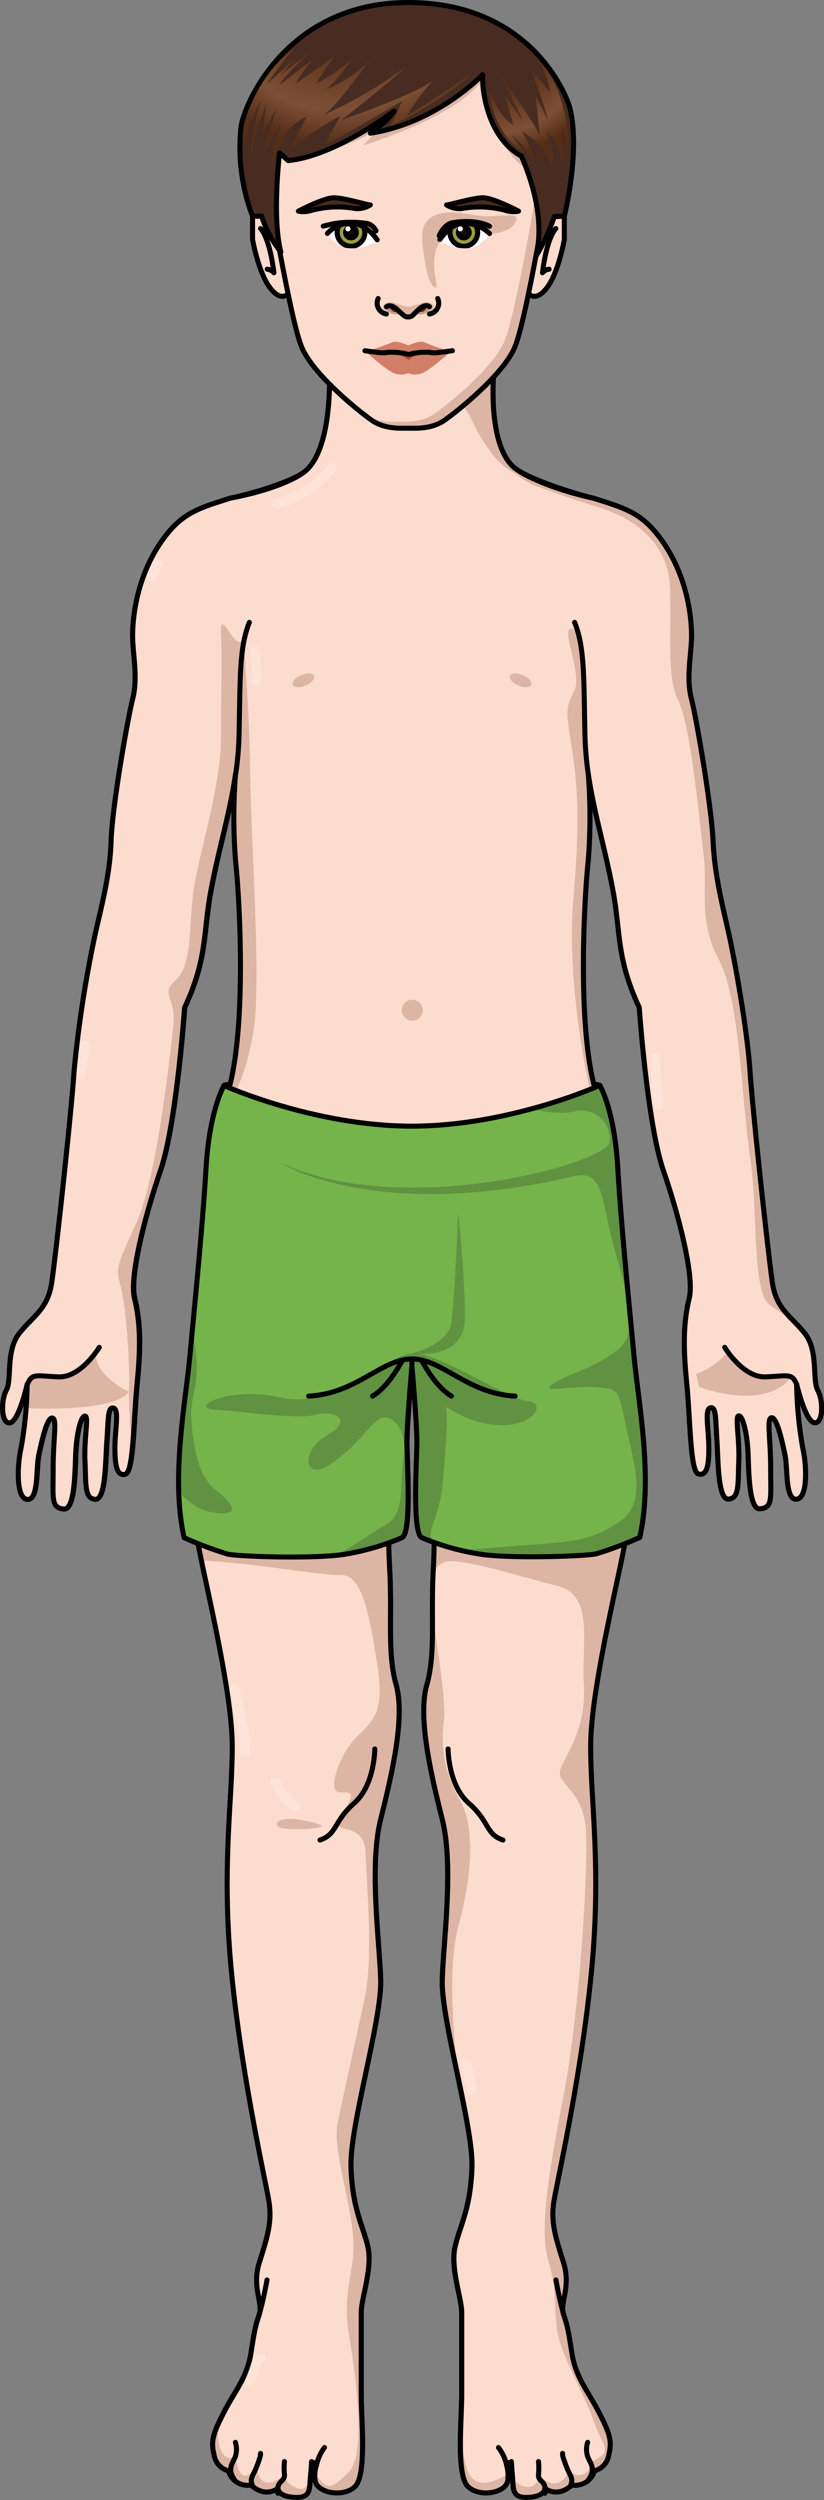 <svg id="Camada_1" data-name="Camada 1" xmlns="http://www.w3.org/2000/svg" xmlns:xlink="http://www.w3.org/1999/xlink" width="164.05" height="497.26" viewBox="0 0 164.05 497.26"><rect x="0" y="0" width="164.05" height="497.26" fill="#808080" stroke="none"/><defs><clipPath id="clip-path"><path d="M65.17,46.48A6.45,6.45,0,0,1,70,44.34c2.86.14,5.29,3.1,5.22,3.73s-.65.13-1.43.49a8.71,8.71,0,0,1-5.15.71A6.23,6.23,0,0,1,65.17,46.48Z" fill="none"/></clipPath><radialGradient id="radial-gradient" cx="69.88" cy="46.24" r="2.76" gradientUnits="userSpaceOnUse"><stop offset="0.36" stop-color="#a4a646"/><stop offset="0.58" stop-color="#a2a445"/><stop offset="0.7" stop-color="#9a9e42"/><stop offset="0.79" stop-color="#8c943c"/><stop offset="0.87" stop-color="#798535"/><stop offset="0.95" stop-color="#60732b"/><stop offset="1" stop-color="#486121"/></radialGradient><clipPath id="clip-path-2"><path d="M97.46,46.48a6.45,6.45,0,0,0-4.8-2.14c-2.86.14-5.29,3.1-5.22,3.73s.65.13,1.43.49a8.71,8.71,0,0,0,5.15.71A6.23,6.23,0,0,0,97.46,46.48Z" fill="none"/></clipPath><radialGradient id="radial-gradient-2" cx="92.34" cy="46.24" r="2.76" xlink:href="#radial-gradient"/><radialGradient id="radial-gradient-3" cx="67.86" cy="-5.26" r="34.05" gradientUnits="userSpaceOnUse"><stop offset="0.4" stop-color="#7d3500"/><stop offset="0.8" stop-color="#f8a367"/><stop offset="1" stop-color="#793200"/></radialGradient><radialGradient id="radial-gradient-4" cx="99.04" cy="9.74" r="20.83" xlink:href="#radial-gradient-3"/></defs><title>caucasian_white_boy_anatomic_front</title><path d="M1.27,276.52c1.15-2.1-.17-7.85,2.58-11.31s5.65-4.77,6.45-10.08S14.21,221.3,14.76,213a234.79,234.79,0,0,1,4.14-26.92c1.15-5.31,3-11.77,3.22-18.77s3.33-24.46,4.31-28.34.18-7.84,0-11.53.54-13.35,6.8-21.19c3.49-4.35,6.62-5.25,12.63-7.16,5.49-1.16,12.63-3.54,14.8-5.28,6.29-5,5-23.65,4.5-24.35H98.92c-.46.7-2.71,18.61,3.59,23.66,2.17,1.74,9.4,4.41,15.71,6,6,1.91,9.14,2.81,12.62,7.16,6.27,7.84,7,17.5,6.81,21.19s-1,7.65,0,11.53,4,21.35,4.31,28.34,2.06,13.46,3.22,18.77,3.57,18.63,4.13,26.92,3.67,36.8,4.46,42.12,3.71,6.62,6.46,10.08,1.42,9.21,2.57,11.31,1.1,6.73-.69,6.44-3.51-7.7-3.51-7.7a78.83,78.83,0,0,0,1.2,12.66c.86,3.77,1,10.18-1.26,10.26s-1.67-6.11-2.25-8.82-1.59-7.42-2.66-7.38-.2,4-.2,10.11.42,7.7-2.07,8-2.24-8.94-2.49-12.14-1-6.38-1.79-6.35.18,4.51,0,9,.16,7.36-2,7.56-2.07-7.4-2.35-11.79-.14-6.65-1.32-6.36-.31,4.29-.29,7.85-.37,5.72-2.05,5.31-1.6-10.63-2.38-18.44-.48-12.34.54-16.54-1.92-16-5.14-25.34-4.82-32.48-4.82-32.48c-4.53-9.69-3.7-14.83-5.16-22.85-1.56-8.58-3.87-15.84-5-23.7a110.69,110.69,0,0,1,0,17.34c-.81,7.55-2.13,31.61,1.11,44.48l1.17.18s2.92,4.79,3.6,16.47,2.41,28.68,3.27,37.78,3.78,23.87,1.1,35.72c0,0-1.31.57-3,1.24-1.35,7.44-6.79,29.29-6.79,40.26,0,11.44,2.19,24.3.13,45.12s-6.81,41.39-7.46,45.51.39,7.19,1.93,12.08-.77,8,0,10.28.9,2.83,1.67,7.72,3.09,7.32,5.4,11.82,2.57,5.79,1.93,8.49a3.85,3.85,0,0,1-2.83,3.08,4,4,0,0,1-4.5,2.83c-3,2.7-5.4.64-5.4.64s.26,1.54-3.08,1.8-3.13-1.41-3.3-3.47-.34-3.43-1-3.43.34,1.2,0,3.6-5.48,3.43-7.88,1.2-1.27-13.2-1.27-18.51V460c0-2.91-2.33-8.91-1.3-13.2s3.08-7.54,3.34-15.76-6.17-29.31-5.91-37.28,2.31-22.63,0-31.88S83.17,341.58,85,335.15s.77-13.37,1.29-22.88c.1-1.85.16-3.68.19-5.45-1-.35-1.79-.68-2.44-1-2-.86-1-15.45-1-19.06,0-3.35-.84-13.59-1-15-.12,1.41-1,11.65-1,15,0,3.61,1,18.2-1,19.06-.69.3-1.57.65-2.64,1,0,1.74.09,3.55.19,5.37.51,9.51-.52,16.46,1.28,22.88s-.77,17.48-3.08,26.74-.26,23.91,0,31.88-6.17,29.05-5.91,37.28,2.31,11.48,3.34,15.76-1.3,10.29-1.3,13.2v16.11c0,5.31,1.13,16.28-1.27,18.51s-7.54,1.2-7.89-1.2.69-3.6,0-3.6-.85,1.37-1,3.43,0,3.73-3.3,3.47-3.09-1.8-3.09-1.8-2.44,2.06-5.4-.64a4,4,0,0,1-4.5-2.83,3.85,3.85,0,0,1-2.82-3.08c-.65-2.7-.39-4,1.92-8.49s4.63-6.94,5.4-11.82.9-5.4,1.67-7.72-1.54-5.4,0-10.28,2.57-8,1.93-12.08-5.4-24.68-7.45-45.51.13-33.68.13-45.12c0-11-5.49-33-6.81-40.35-1.54-.63-2.72-1.15-2.72-1.15-2.68-11.85.24-26.62,1.1-35.72s2.57-26.1,3.26-37.78,3.61-16.47,3.61-16.47l1.17-.18c3.23-12.87,1.92-36.93,1.1-44.48a110.69,110.69,0,0,1,0-17.34c-1.12,7.86-3.43,15.12-5,23.7-1.46,8-.63,13.16-5.16,22.85,0,0-1.61,23.1-4.83,32.48s-6.16,21.15-5.14,25.34,1.33,8.73.55,16.54-.71,18-2.38,18.44-2.07-1.75-2.06-5.31.89-7.57-.28-7.85-1,2-1.32,6.36-.23,12-2.36,11.79-1.78-3-2-7.56.82-9,0-9-1.54,3.15-1.79,6.35,0,12.47-2.49,12.14-2.06-2-2.06-8,.86-10.07-.2-10.11-2.09,4.67-2.67,7.38,0,8.91-2.24,8.82-2.12-6.49-1.27-10.26a77.76,77.76,0,0,0,1.21-12.66S3.76,282.67,2,283,.12,278.61,1.27,276.52Z" fill="none" stroke="#000" stroke-linecap="round" stroke-linejoin="round"/><path d="M86.26,293.5s.51,9.26,0,18.77.51,16.46-1.29,22.88.77,17.48,3.09,26.74.25,23.91,0,31.88,6.17,29.05,5.91,37.28-2.32,11.48-3.34,15.76,1.3,10.29,1.3,13.2v16.11c0,5.31-1.13,16.28,1.27,18.51s7.54,1.2,7.88-1.2-.68-3.6,0-3.6.86,1.37,1,3.43,0,3.73,3.3,3.47,3.08-1.8,3.08-1.8,2.45,2.06,5.4-.64a4,4,0,0,0,4.5-2.83,3.85,3.85,0,0,0,2.83-3.08c.64-2.7.39-4-1.93-8.49s-4.63-6.94-5.4-11.82-.9-5.4-1.67-7.72,1.54-5.4,0-10.28-2.57-8-1.93-12.08,5.4-24.68,7.46-45.51-.13-33.68-.13-45.12,5.91-34.7,6.94-41.13a59.28,59.28,0,0,0,.39-13.11Z" fill="#fcdcce"/><path d="M77.58,293.5s-.52,9.26,0,18.77-.52,16.46,1.28,22.88-.77,17.48-3.08,26.74-.26,23.91,0,31.88-6.17,29.05-5.91,37.28,2.31,11.48,3.34,15.76-1.3,10.29-1.3,13.2v16.11c0,5.31,1.13,16.28-1.27,18.51s-7.54,1.2-7.89-1.2.69-3.6,0-3.6-.85,1.37-1,3.43,0,3.73-3.3,3.47-3.09-1.8-3.09-1.8-2.44,2.06-5.4-.64a4,4,0,0,1-4.5-2.83,3.85,3.85,0,0,1-2.82-3.08c-.65-2.7-.39-4,1.92-8.49s4.63-6.94,5.4-11.82.9-5.4,1.67-7.72-1.54-5.4,0-10.28,2.57-8,1.93-12.08-5.4-24.68-7.45-45.51.13-33.68.13-45.12-5.92-34.7-6.95-41.13a58.93,58.93,0,0,1-.38-13.11Z" fill="#fcdcce"/><path d="M101.14,492a6.77,6.77,0,0,1-.06,1.39c-.34,2.4-5.48,3.43-7.88,1.2-1.36-1.26-1.59-5.3-1.53-9.55A37.89,37.89,0,0,0,93,491.19C94.65,496.16,100,492.82,101.14,492Z" fill="#601b00" opacity="0.2"/><path d="M118.39,491.46a4,4,0,0,1-4.5,2.83c-3,2.7-5.4.64-5.4.64s.26,1.54-3.08,1.8-3.13-1.41-3.3-3.47c0-.08,0-.15,0-.23a4.14,4.14,0,0,0,2.75,1.64c2.32.23,2.37-2.47,2.37-2.47,4,4.27,6-.55,6-.55,3.94,2.33,4.64-2.09,4.64-2.09,4.41-1.85,2.09-3,.46-7.66s-5.1-10.91-6.73-15.55-.46-10.45-2.32-16.26-.47-15.79,2.78-32.5,4.88-42.95,4.65-52.47-6.27-10-5.11-13.24,5.11-7.89,4.64-16.71,2.09-17.88-5.34-19.74-17.41-5.11-21.59-4.88a3.66,3.66,0,0,0-3,2.29l0-.57c.37-6.93.2-13.71.08-16.88,7.84.34,26.84,1.16,38.8,1.55a54.74,54.74,0,0,1-.58,9.29c-1,6.43-6.94,29.69-6.94,41.13s2.19,24.3.13,45.12-6.81,41.39-7.46,45.51.39,7.19,1.93,12.08-.77,8,0,10.28.9,2.83,1.67,7.72,3.09,7.32,5.4,11.82,2.57,5.79,1.93,8.49A3.85,3.85,0,0,1,118.39,491.46Z" fill="#601b00" opacity="0.2"/><path d="M85,335.15c1.18-4.2,1.15-8.62,1.13-13.84,1.22,8.09,2.69,17.57,2.25,21.05a24.16,24.16,0,0,0,3.25,15.79c3,5.34,2.32,14.86-.23,24.38-2.19,8.16-1.31,18.71-.43,29.46-1.52-7.19-3-14.3-2.88-18.22.25-8,2.31-22.63,0-31.88S83.17,341.58,85,335.15Z" fill="#601b00" opacity="0.2"/><path d="M46.86,488.62c1,7.19,4.24,2,4.24,2,.82,6.17,5.53,1.57,5.53,1.57s-.32,1.54,2.47,2.7c1.45.61,2.08-.54,2.61-1.46-.15,2,0,3.54-3.28,3.29s-3.09-1.8-3.09-1.8-2.44,2.06-5.4-.64a4,4,0,0,1-4.5-2.83,3.85,3.85,0,0,1-2.82-3.08,7.71,7.71,0,0,1,.67-5.89c0,.11,0,.22,0,.34C43.31,490.73,46.86,488.62,46.86,488.62Z" fill="#601b00" opacity="0.2"/><path d="M75.78,393.77c.26,8-6.17,29.05-5.91,37.28s2.31,11.48,3.34,15.76-1.3,10.29-1.3,13.2v16.11c0,5.31,1.13,16.28-1.27,18.51s-7.54,1.2-7.89-1.2a6.72,6.72,0,0,1-.06-1c.22,0,.49.17.82.59,1.86,2.32,2.79,1.85,6-1.4s1.62-17.18,0-26.93,1.62-13,.69-20.89-3.94-16.72-3-21.37,3.49-16.25,5.34-24.61.47-22.29.24-29.25-7.67-3-4.88-7.43,2.55-4.64-.23-4.64,0-7.9,3.48-11.15,5.34-5.34,4-13.93-2.79-18.11-7-18.11S54.92,311.71,47.49,311c-3.71-.35-5.92-.58-7.4-.55-.36-1.76-.65-3.22-.82-4.24a58.93,58.93,0,0,1-.38-13.11l38.69.38s-.52,9.26,0,18.77-.52,16.46,1.28,22.88-.77,17.48-3.08,26.74S75.52,385.8,75.78,393.77Z" fill="#601b00" opacity="0.2"/><path d="M63.28,362.8c3.39,1-6.27,1.39-7.67.69S55.61,360.47,63.28,362.8Z" fill="#601b00" opacity="0.2"/><path d="M86.26,293.5s.51,9.26,0,18.77.51,16.46-1.29,22.88.77,17.48,3.09,26.74.25,23.91,0,31.88,6.17,29.05,5.91,37.28-2.32,11.48-3.34,15.76,1.3,10.29,1.3,13.2v16.11c0,5.31-1.13,16.28,1.27,18.51s7.54,1.2,7.88-1.2-.68-3.6,0-3.6.86,1.37,1,3.43,0,3.73,3.3,3.47,3.08-1.8,3.08-1.8,2.45,2.06,5.4-.64a4,4,0,0,0,4.5-2.83,3.85,3.85,0,0,0,2.83-3.08c.64-2.7.39-4-1.93-8.49s-4.63-6.94-5.4-11.82-.9-5.4-1.67-7.72,1.54-5.4,0-10.28-2.57-8-1.93-12.08,5.4-24.68,7.46-45.51-.13-33.68-.13-45.12,5.91-34.7,6.94-41.13a59.28,59.28,0,0,0,.39-13.11Z" fill="none" stroke="#000" stroke-linecap="round" stroke-linejoin="round"/><path d="M1.27,276.52c1.15-2.1-.17-7.85,2.58-11.31s5.65-4.77,6.45-10.08S14.21,221.3,14.76,213a234.79,234.79,0,0,1,4.14-26.92c1.15-5.31,3-11.77,3.22-18.77s3.33-24.46,4.31-28.34.18-7.84,0-11.53.54-13.35,6.8-21.19c3.49-4.35,6.62-5.25,12.63-7.16,6-1.2,12.63-3.54,14.8-5.28,6.29-5,5-23.65,4.5-24.35H98.92c-.46.7-2.71,18.61,3.59,23.66,2.17,1.74,8.93,4.57,15.71,6,6,1.91,9.14,2.81,12.62,7.16,6.27,7.84,7,17.5,6.81,21.19s-1,7.65,0,11.53,4,21.35,4.31,28.34,2.06,13.46,3.22,18.77,3.57,18.63,4.13,26.92,3.67,36.8,4.46,42.12,3.71,6.62,6.46,10.08,1.42,9.21,2.57,11.31,1.1,6.73-.69,6.44-3.51-7.7-3.51-7.7a78.83,78.83,0,0,0,1.2,12.66c.86,3.77,1,10.18-1.26,10.26s-1.67-6.11-2.25-8.82-1.59-7.42-2.66-7.38-.2,4-.2,10.11.42,7.7-2.07,8-2.24-8.94-2.49-12.14-1-6.38-1.79-6.35.18,4.51,0,9,.16,7.36-2,7.56-2.07-7.4-2.35-11.79-.14-6.65-1.32-6.36-.31,4.29-.29,7.85-.37,5.72-2.05,5.31-1.6-10.63-2.38-18.44-.48-12.34.54-16.54-1.92-16-5.14-25.34-4.82-32.48-4.82-32.48c-4.53-9.69-3.7-14.83-5.16-22.85-1.56-8.58-3.87-15.84-5-23.7a110.69,110.69,0,0,1,0,17.34c-.81,7.55-2.13,31.61,1.11,44.48l1.17.18s2.92,4.79,3.6,16.47,2.41,28.68,3.27,37.78,3.78,23.87,1.1,35.72a73.86,73.86,0,0,1-8.66,3.26c-2.4.52-17.86,1-23.52,0A49.77,49.77,0,0,1,84,305.86c-2-.86-1-15.45-1-19.06,0-3.35-.84-13.59-1-15-.12,1.41-1,11.65-1,15,0,3.61,1,18.2-1,19.06a49.46,49.46,0,0,1-11.16,3.26c-5.67,1-21.12.52-23.53,0a74.24,74.24,0,0,1-8.65-3.26c-2.68-11.85.24-26.62,1.1-35.72s2.57-26.1,3.26-37.78,3.61-16.47,3.61-16.47l1.17-.18c3.23-12.87,1.92-36.93,1.1-44.48a110.69,110.69,0,0,1,0-17.34c-1.12,7.86-3.43,15.12-5,23.7-1.46,8-.63,13.16-5.16,22.85,0,0-1.61,23.1-4.83,32.48s-6.16,21.15-5.14,25.34,1.33,8.73.55,16.54-.71,18-2.38,18.44-2.07-1.75-2.06-5.31.89-7.57-.28-7.85-1,2-1.32,6.36-.23,12-2.36,11.79-1.78-3-2-7.56.82-9,0-9-1.54,3.15-1.79,6.35,0,12.47-2.49,12.14-2.06-2-2.06-8,.86-10.07-.2-10.11-2.09,4.67-2.67,7.38,0,8.91-2.24,8.82-2.12-6.49-1.27-10.26a77.76,77.76,0,0,0,1.21-12.66S3.76,282.67,2,283,.12,278.61,1.27,276.52Z" fill="#fcdcce"/><path d="M77.58,293.5s-.52,9.26,0,18.77-.52,16.46,1.28,22.88-.77,17.48-3.08,26.74-.26,23.91,0,31.88-6.17,29.05-5.91,37.28,2.31,11.48,3.34,15.76-1.3,10.29-1.3,13.2v16.11c0,5.31,1.13,16.28-1.27,18.51s-7.54,1.2-7.89-1.2.69-3.6,0-3.6-.85,1.37-1,3.43,0,3.73-3.3,3.47-3.09-1.8-3.09-1.8-2.44,2.06-5.4-.64a4,4,0,0,1-4.5-2.83,3.85,3.85,0,0,1-2.82-3.08c-.65-2.7-.39-4,1.92-8.49s4.63-6.94,5.4-11.82.9-5.4,1.67-7.72-1.54-5.4,0-10.28,2.57-8,1.93-12.08-5.4-24.68-7.45-45.51.13-33.68.13-45.12-5.92-34.7-6.95-41.13a58.93,58.93,0,0,1-.38-13.11Z" fill="none" stroke="#000" stroke-linecap="round" stroke-linejoin="round"/><path d="M114.36,137.35c1.62-3.48-3-12.77-.47-12.31s2.09,15.56,2.79,23.22c.17,1.86.58,5.35,1.09,9.48-.25-1.28-.47-2.55-.66-3.85a110.69,110.69,0,0,1,0,17.34c-.81,7.55-2.13,31.61,1.11,44.48l1.17.18a24.36,24.36,0,0,1,2.22,6.39c-.71,2.88-1.65,4-2.84-.18-3-10.68-5.81-29.72-4.65-43s1.16-21.13-.23-29.95S112.73,140.83,114.36,137.35Z" fill="#601b00" opacity="0.2"/><path d="M19.16,269s-2.55,5.1-11.84,5.1c0,0-2.09-.69-1.86,6,0,0,17.19.93,20.2-3.25C25.66,276.89,18.47,273.41,19.16,269Z" fill="#601b00" opacity="0.2"/><path d="M27.06,243.46c4.18-9.06,6.73-33.21,7.43-39.24S31.7,198,35,194.93s2.55-10.22,3.48-17.41S44,156.62,44,146.64s.23-15.56,0-20.9,3.25,5.11,4.41.93c0,0,1.16,12.31,1.39,26.7s1.63,33,1.16,46.2a48,48,0,0,1-6.5,22.52s-.52-1.6-1-3.33a16.2,16.2,0,0,1,1.23-2.87l1.17-.18c3.23-12.87,1.92-36.93,1.1-44.48a110.69,110.69,0,0,1,0-17.34c-1.12,7.86-3.43,15.12-5,23.7-1.46,8-.63,13.16-5.16,22.85,0,0-1.61,23.1-4.83,32.48s-6.16,21.15-5.14,25.34,1.33,8.73.55,16.54c-.45,4.46-.61,9.7-1,13.46a99.61,99.61,0,0,1-.71-11.37c.24-7-.69-17.18-1.62-20.9S22.88,252.51,27.06,243.46Z" fill="#601b00" opacity="0.2"/><path d="M58.29,136.2c.24.58,1.38.66,2.54.18s1.92-1.34,1.69-1.92-1.38-.65-2.55-.17S58.05,135.62,58.29,136.2Z" fill="#601b00" opacity="0.2"/><path d="M105.76,136.2c-.24.58-1.38.66-2.54.18s-1.93-1.34-1.69-1.92,1.38-.65,2.54-.17S106,135.62,105.76,136.2Z" fill="#601b00" opacity="0.2"/><path d="M80,200.94A2.09,2.09,0,1,0,82,198.85,2.1,2.1,0,0,0,80,200.94Z" fill="#601b00" opacity="0.2"/><path d="M70.64,69.47H65.13c.14,0,.21,1,.23,1.12a1.87,1.87,0,0,0,.73,1.23,5.11,5.11,0,0,0,1.88.72c.69.2,1.36.51,2,.72,1.69.52,3.43.79,5.15,1.19,1.31.31,2.6.66,3.93.85,3,.43,5.63,1.67,8.43,2.74a13.29,13.29,0,0,1,4.07,2.12c1.52,1.3,2.23,3.17,3.13,4.9a22,22,0,0,0,1.73,3c.69.95,1.37,1.94,2.09,2.9a15.53,15.53,0,0,0,4.21,3.33,16.63,16.63,0,0,0,4.13,2.45c4,1.39,8,2.86,12.11,4.08,5.25,1.58,14.19,5.83,14.45,16.35s-.65,17.6,1.71,22.33,4.2,24.18,5,30.75-1.18,12.74,3,20.63,4.47,27.33,6.18,39,.39,26.67,3.81,29.56a30.68,30.68,0,0,0,4.25,2.73c-.21-.22-.42-.44-.63-.68s-.4-.45-.59-.69l0,0a13,13,0,0,1-.94-1.35,1.74,1.74,0,0,1-.11-.18,8.8,8.8,0,0,1-.42-.81s0,0,0-.06a10.19,10.19,0,0,1-.63-1.82c0-.1,0-.2-.08-.3-.08-.36-.15-.73-.22-1.12-.79-5.32-3.9-33.83-4.46-42.12s-3-21.62-4.13-26.92-3-11.77-3.22-18.77-3.33-24.46-4.31-28.34-.19-7.84,0-11.53-.54-13.35-6.81-21.19c-3.48-4.35-6.61-5.25-12.62-7.16-.46-.09-.91-.19-1.36-.3l-.46-.11-.9-.22-.51-.14-.83-.23-.52-.15-.81-.24-.49-.16-.82-.27-.44-.14-.86-.31-.35-.12-1-.38-.15-.06-1.16-.47a23.55,23.55,0,0,1-5-2.67c-6.3-5-4.05-23-3.59-23.66H94.5a31.25,31.25,0,0,1-4,0H71.1C70.93,69.47,70.78,69.48,70.64,69.47Z" fill="#601b00" opacity="0.2"/><path d="M157.5,273.9s-3.95,6.83-18.27,2l-.65-2.63a13.33,13.33,0,0,0,6.3-4.47s2.89,4.47,6.57,5.13A15,15,0,0,0,157.5,273.9Z" fill="#601b00" opacity="0.2"/><path d="M55.07,101.09a1,1,0,0,0,.43,0c7.85-2.09,11.22-7.32,11.36-7.54a1,1,0,0,0-1.69-1.07h0A18.09,18.09,0,0,1,55,99.14a1,1,0,0,0,.08,2Z" fill="#fff" opacity="0.2"/><path d="M51.07,136.2a1,1,0,0,0,1-1c0-2.54-.25-5.53-.26-5.65a1,1,0,0,0-1.08-.92,1,1,0,0,0-.91,1.08s.25,3,.25,5.49A1,1,0,0,0,51.07,136.2Z" fill="#fff" opacity="0.2"/><path d="M30.29,115.68a1,1,0,0,0,.93-.63l1-2.54a1,1,0,1,0-1.85-.74l-1,2.54a1,1,0,0,0,.56,1.3A1.21,1.21,0,0,0,30.29,115.68Z" fill="#fff" opacity="0.2"/><path d="M16.1,214.76a1,1,0,0,0,1-1c0-.47.44-3.6.75-5.68a1,1,0,0,0-2-.29c-.13.86-.77,5.18-.77,6A1,1,0,0,0,16.1,214.76Z" fill="#fff" opacity="0.2"/><path d="M131.15,220.85h.08a1,1,0,0,0,.92-1.08l-.76-9.37a1,1,0,0,0-1.08-.92,1,1,0,0,0-.91,1.08l.75,9.38A1,1,0,0,0,131.15,220.85Z" fill="#fff" opacity="0.2"/><path d="M48.79,349.58a1,1,0,0,0,1-.93c.19-2.67-.93-7.71-1.6-10.71-.2-.91-.41-1.85-.43-2.06a1,1,0,0,0-1-.94,1,1,0,0,0-1,1,17.39,17.39,0,0,0,.48,2.46c.6,2.71,1.72,7.76,1.55,10.14a1,1,0,0,0,.93,1.07Z" fill="#fff" opacity="0.2"/><path d="M58.93,360.23a1,1,0,0,0,.41-1.91c-2.36-1.08-3.52-4.21-3.53-4.25a1,1,0,0,0-1.88.68c.06.16,1.45,4,4.58,5.39A1.06,1.06,0,0,0,58.93,360.23Z" fill="#fff" opacity="0.2"/><path d="M49.81,474.52a1,1,0,0,0,.94-.68l.15-.45a12.93,12.93,0,0,1,1.4-3.55,1,1,0,0,0-.78-1.83c-.87.29-1.49,1.45-2.53,4.79l-.13.4a1,1,0,0,0,.63,1.27A1.13,1.13,0,0,0,49.81,474.52Z" fill="#fff" opacity="0.2"/><path d="M93.9,416.74l.19,0a1,1,0,0,0,.79-1.17l-1-5.32a1,1,0,0,0-2,.38l1,5.32A1,1,0,0,0,93.9,416.74Z" fill="#fff" opacity="0.2"/><path d="M74.62,347.88s0,7.2-4.11,10.79-3.34,6.18-6.81,7.33" fill="none" stroke="#000" stroke-linecap="round" stroke-linejoin="round"/><path d="M64.6,486.83A9,9,0,0,0,63,490.41" fill="none" stroke="#000" stroke-linecap="round" stroke-linejoin="round"/><line x1="62.03" y1="489.62" x2="61.78" y2="493.63" fill="none" stroke="#000" stroke-linecap="round" stroke-linejoin="round"/><path d="M56.63,489.62a13.73,13.73,0,0,0,0,2.58c.13,1.55-1.67,1.14-1.29,3.73" fill="none" stroke="#000" stroke-linecap="round" stroke-linejoin="round"/><path d="M51.87,488c0,.39,0,.64-.77,2.64s-1.55,2.35-.71,4" fill="none" stroke="#000" stroke-linecap="round" stroke-linejoin="round"/><path d="M46.86,485.8a4.58,4.58,0,0,1,0,2.82c-.52,1.43-1.8,2.42,0,4.88" fill="none" stroke="#000" stroke-linecap="round" stroke-linejoin="round"/><path d="M51.61,460.35c.86-2.91,1.55-6.85,1.55-6.85" fill="none" stroke="#000" stroke-linecap="round" stroke-linejoin="round"/><path d="M89.21,347.88s0,7.2,4.12,10.79,3.34,6.18,6.81,7.33" fill="none" stroke="#000" stroke-linecap="round" stroke-linejoin="round"/><path d="M99.24,486.83a9,9,0,0,1,1.65,3.58" fill="none" stroke="#000" stroke-linecap="round" stroke-linejoin="round"/><line x1="102.06" y1="493.63" x2="101.81" y2="489.62" fill="none" stroke="#000" stroke-linecap="round" stroke-linejoin="round"/><path d="M107.21,489.62a13.73,13.73,0,0,1,0,2.58c-.13,1.55,1.67,1.14,1.28,3.73" fill="none" stroke="#000" stroke-linecap="round" stroke-linejoin="round"/><path d="M112,488c0,.39,0,.64.77,2.64s1.55,2.35.71,4" fill="none" stroke="#000" stroke-linecap="round" stroke-linejoin="round"/><path d="M117,485.8a4.5,4.5,0,0,0,0,2.82c.51,1.43,1.8,2.42,0,4.88" fill="none" stroke="#000" stroke-linecap="round" stroke-linejoin="round"/><path d="M112.22,460.35c-.85-2.91-1.54-6.85-1.54-6.85" fill="none" stroke="#000" stroke-linecap="round" stroke-linejoin="round"/><path id="changecolor" d="M37.79,270.14c.86-9.1,2.57-26.1,3.26-37.78s3.61-16.47,3.61-16.47S62.57,224,82,224h0c19.43,0,37.33-8.06,37.35-8.07s2.92,4.8,3.6,16.47,2.41,28.68,3.27,37.78,3.77,23.87,1.1,35.72l-.86.37-.4.17c-.47.2-1.06.45-1.69.7h0a45.67,45.67,0,0,1-5.71,2c-2.4.52-17.86,1-23.53,0a54.18,54.18,0,0,1-8.72-2.29h0l-.7-.26-.64-.25-.58-.23-.52-.22c-2-.86-1-15.45-1-19.06,0-.34,0-.75,0-1.21s0-.83-.06-1.29,0-.91-.07-1.4c0-.2,0-.4,0-.6a1.09,1.09,0,0,0,0-.18l-.06-1.07s0-.07,0-.1c-.08-1.18-.16-2.4-.25-3.55,0-.19,0-.37,0-.56,0-.75-.11-1.46-.16-2.1,0-.28,0-.55-.06-.8s0-.36,0-.52,0-.47-.05-.67c0-.36,0-.64-.07-.83a.19.19,0,0,0,0-.08c0-.14,0-.21,0-.21h0a1.66,1.66,0,0,1,0,.21v0c0,.23-.06.65-.1,1.19l0,.37c0,.26,0,.55-.07.85a.76.76,0,0,1,0,.15c0,.16,0,.34,0,.52,0,.52-.08,1.1-.13,1.69q0,.6-.09,1.23c0,.05,0,.11,0,.16s0,.37,0,.55,0,.39,0,.59,0,.7-.08,1c0,.07,0,.14,0,.2,0,.22,0,.43,0,.64,0,.42-.06.84-.08,1.25,0,.2,0,.4,0,.6,0,.49,0,1-.07,1.4s0,.9-.06,1.29,0,.87,0,1.21c0,3.61,1,18.2-1,19.06l-.4.17-.43.18c-.52.21-1.12.44-1.81.69a53.8,53.8,0,0,1-8.52,2.22c-5.67,1-21.12.52-23.53,0A45.5,45.5,0,0,1,39.41,307h0c-1.53-.62-2.71-1.14-2.71-1.14C34,294,36.93,279.24,37.79,270.14Z" fill="#75b34b"/><path d="M86.46,306.83h0Z" fill="#929497"/><path d="M126.5,306.23l-.4.17c-.47.2-1.06.45-1.69.7h0a45.67,45.67,0,0,1-5.71,2c-2.4.52-17.86,1-23.53,0-1.41-.26-2.69-.54-3.84-.82,3,0,7.12-.52,12.73-.89,10.16-.68,13.88-1,19.29-4.74s3.05-10.83,1.36-18.61-1.36-7.78-6.1-8.12-11.5,1.35-8.46-.68,8.13-3.05,12.86-6.77,1.36-12.18-1-21.31-2-14.55-7.78-13.2c-39.73,9.35-58.54-2.71-58.54-2.71,25,11.51,65.3,0,65.64-4.06a5.6,5.6,0,0,0-7.1-6.09c-2.5.63-5.63,0-8.55-.55a98.67,98.67,0,0,0,13.72-4.68s2.92,4.8,3.6,16.47,2.41,28.68,3.27,37.78,3.77,23.87,1.1,35.72Z" fill="#0f131a" opacity="0.2"/><path d="M42.82,296.24c3.93,3.12,4.74,5.08.67,4.74-3-.25-5.26-1.43-7.87-4.21-.3-9.64,1.52-19.75,2.17-26.63.15-1.54.32-3.31.5-5.24.16.88.32,1.74.47,2.58,1.35,7.44-1,10.49-.68,14.55S38.89,293.12,42.82,296.24Z" fill="#0f131a" opacity="0.2"/><path d="M66.72,309.4c4.29-2.15,7.48-4.73,9.93-6,4.4-2.37,2.71-8.8,3.73-13.54s-2.37-9.47-5.08-7.44-4.06,5.07-9.47,8.79-6.09-2.7-.68-5.75,1.35-5.07-2.37-4.06-14.55-.68-20-1S45.53,275.6,56,278s21-8.46,26.06-8.8,19,9.14,23,9.48,1,5.41-6.43,4.73-10.15-4.73-9.81-3,0,6.76-.68,14.55-3.72,9.47-1.71,11.93l-.7-.26-.64-.25-.58-.23-.52-.22c-2-.86-1-15.45-1-19.06,0-.34,0-.75,0-1.21s0-.83-.06-1.29,0-.91-.07-1.4c0-.2,0-.4,0-.6a1.09,1.09,0,0,0,0-.18l-.06-1.07s0-.07,0-.1c-.08-1.18-.16-2.4-.25-3.55,0-.19,0-.37,0-.56,0-.75-.11-1.46-.16-2.1,0-.28,0-.55-.06-.8s0-.36,0-.52,0-.47-.05-.67c0-.36,0-.64-.07-.83a.19.19,0,0,0,0-.08c0-.14,0-.21,0-.21h0a1.66,1.66,0,0,1,0,.21v0c0,.23-.06.65-.1,1.19l0,.37c0,.26,0,.55-.07.85a.76.76,0,0,1,0,.15c0,.16,0,.34,0,.52,0,.52-.08,1.1-.13,1.69q0,.6-.09,1.23c0,.05,0,.11,0,.16s0,.37,0,.55,0,.39,0,.59,0,.7-.08,1c0,.07,0,.14,0,.2,0,.22,0,.43,0,.64,0,.42-.06.84-.08,1.25,0,.2,0,.4,0,.6,0,.49,0,1-.07,1.4s0,.9-.06,1.29,0,.87,0,1.21c0,3.61,1,18.2-1,19.06l-.4.17-.43.18c-.52.21-1.12.44-1.81.69a53.8,53.8,0,0,1-8.52,2.22C68.26,309.23,67.53,309.32,66.72,309.4Z" fill="#0f131a" opacity="0.2"/><path d="M91.21,241.09s-.68,17.59-1.36,22-7.78,6.09-7.78,6.09,10.49,1.69,10.49-7.11S91.21,241.09,91.21,241.09Z" fill="#0f131a" opacity="0.2"/><path d="M46.93,153.89a62.23,62.23,0,0,0,.66-7.63c.25-11.06,0-17.42,2.06-22.47" fill="none" stroke="#000" stroke-linecap="round" stroke-linejoin="round"/><path d="M19.76,268s-3.64,6.05-8.11,5.87-5.22-.77-6.17,1.39" fill="none" stroke="#000" stroke-linecap="round" stroke-linejoin="round"/><path d="M80.17,270.52c-.11,0-2.54,5.12-6,7.18" fill="none" stroke="#000" stroke-linecap="round" stroke-linejoin="round"/><path d="M117.11,153.89a64.29,64.29,0,0,1-.65-7.63c-.26-11.06,0-17.42-2.06-22.47" fill="none" stroke="#000" stroke-linecap="round" stroke-linejoin="round"/><path d="M144.28,268s3.64,6.05,8.12,5.87,5.22-.77,6.17,1.39" fill="none" stroke="#000" stroke-linecap="round" stroke-linejoin="round"/><path d="M1.27,276.52c1.15-2.1-.17-7.85,2.58-11.31s5.65-4.77,6.45-10.08S14.21,221.3,14.76,213a234.79,234.79,0,0,1,4.14-26.92c1.15-5.31,3-11.77,3.22-18.77s3.33-24.46,4.31-28.34.18-7.84,0-11.53.54-13.35,6.8-21.19c3.49-4.35,6.62-5.25,12.63-7.16,7.23-1.36,12.63-3.54,14.8-5.28,6.29-5,5-23.65,4.5-24.35H98.92c-.46.7-2.71,18.61,3.59,23.66,2.17,1.74,8.16,4.34,15.71,6,6,1.91,9.14,2.81,12.62,7.16,6.27,7.84,7,17.5,6.81,21.19s-1,7.65,0,11.53,4,21.35,4.31,28.34,2.06,13.46,3.22,18.77,3.57,18.63,4.13,26.92,3.67,36.8,4.46,42.12,3.71,6.62,6.46,10.08,1.42,9.21,2.57,11.31,1.1,6.73-.69,6.44-3.51-7.7-3.51-7.7a78.83,78.83,0,0,0,1.2,12.66c.86,3.77,1,10.18-1.26,10.26s-1.67-6.11-2.25-8.82-1.59-7.42-2.66-7.38-.2,4-.2,10.11.42,7.7-2.07,8-2.24-8.94-2.49-12.14-1-6.38-1.79-6.35.18,4.51,0,9,.16,7.36-2,7.56-2.07-7.4-2.35-11.79-.14-6.65-1.32-6.36-.31,4.29-.29,7.85-.37,5.72-2.05,5.31-1.6-10.63-2.38-18.44-.48-12.34.54-16.54-1.92-16-5.14-25.34-4.82-32.48-4.82-32.48c-4.53-9.69-3.7-14.83-5.16-22.85-1.56-8.58-3.87-15.84-5-23.7a110.69,110.69,0,0,1,0,17.34c-.81,7.55-2.13,31.61,1.11,44.48l1.17.18s2.92,4.79,3.6,16.47,2.41,28.68,3.27,37.78,3.78,23.87,1.1,35.72a73.86,73.86,0,0,1-8.66,3.26c-2.4.52-17.86,1-23.52,0A49.77,49.77,0,0,1,84,305.86c-2-.86-1-15.45-1-19.06,0-3.35-.84-13.59-1-15-.12,1.41-1,11.65-1,15,0,3.61,1,18.2-1,19.06a49.46,49.46,0,0,1-11.16,3.26c-5.67,1-21.12.52-23.53,0a74.24,74.24,0,0,1-8.65-3.26c-2.68-11.85.24-26.62,1.1-35.72s2.57-26.1,3.26-37.78,3.61-16.47,3.61-16.47l1.17-.18c3.23-12.87,1.92-36.93,1.1-44.48a110.69,110.69,0,0,1,0-17.34c-1.12,7.86-3.43,15.12-5,23.7-1.46,8-.63,13.16-5.16,22.85,0,0-1.61,23.1-4.83,32.48s-6.16,21.15-5.14,25.34,1.33,8.73.55,16.54-.71,18-2.38,18.44-2.07-1.75-2.06-5.31.89-7.57-.28-7.85-1,2-1.32,6.36-.23,12-2.36,11.79-1.78-3-2-7.56.82-9,0-9-1.54,3.15-1.79,6.35,0,12.47-2.49,12.14-2.06-2-2.06-8,.86-10.07-.2-10.11-2.09,4.67-2.67,7.38,0,8.91-2.24,8.82-2.12-6.49-1.27-10.26a77.76,77.76,0,0,0,1.21-12.66S3.76,282.67,2,283,.12,278.61,1.27,276.52Z" fill="none" stroke="#000" stroke-linecap="round" stroke-linejoin="round"/><path d="M119.39,215.89S101.46,224,82,224h0c-19.45,0-37.37-8.06-37.38-8.07" fill="none" stroke="#000" stroke-linecap="round" stroke-linejoin="round"/><path d="M102.56,277.7c-9.62-.52-14.42-7.39-20.55-7.39h0c-6.13,0-10.94,6.87-20.56,7.39" fill="none" stroke="#000" stroke-linecap="round" stroke-linejoin="round"/><path d="M83.87,270.52c.11,0,2.55,5.12,6,7.18" fill="none" stroke="#000" stroke-linecap="round" stroke-linejoin="round"/><line x1="82.01" y1="271.63" x2="82.01" y2="270.31" fill="none" stroke="#000" stroke-linecap="round" stroke-linejoin="round"/><path d="M57.36,58.44s-1.42,1.76-3.68-1.3-3.4-9.49-3.4-9.49V43h4.15" fill="#fcdcce"/><path d="M105.27,58.44s1.42,1.76,3.69-1.3,3.39-9.49,3.39-9.49V43H108.2" fill="#fcdcce"/><path d="M57.36,58.44s-1.42,1.76-3.68-1.3-3.4-9.49-3.4-9.49V43h4.15" fill="none" stroke="#000" stroke-linecap="round" stroke-linejoin="round"/><path d="M105.27,58.44s1.42,1.76,3.69-1.3,3.39-9.49,3.39-9.49V43H108.2" fill="none" stroke="#000" stroke-linecap="round" stroke-linejoin="round"/><path d="M81.28,8.37S51.26,10,53,34.65c0,0,4.75,29.11,7.13,34.55S71.42,81.78,74,83.59s5.66,1.58,7.25,1.58,4.64.23,7.25-1.58,11.55-9,13.93-14.39,7.14-34.55,7.14-34.55C111.3,10,81.28,8.37,81.28,8.37Z" fill="#fcdcce"/><path d="M89.64,46.91c-2.17.46-3,2.5-3.18,4.51a16.4,16.4,0,0,0,.14,3.43c0,.33.89,3.24-.34,2.09-.91-.85-1.46-3.06-2-7.19-.38-2.82-.53-5.65,2.3-6.89,3.62-1.59,7.75.48,11.56.13a37.13,37.13,0,0,1,3.8-.14c1.79,0,.52,1.93-.29,2.5a7.69,7.69,0,0,1-3.37,1.08c-2.58.38-5.18.19-7.77.38A6,6,0,0,0,89.64,46.91Z" fill="#601b00" opacity="0.2"/><path d="M57.36,31.94s10.4-1.62,17.83-6.21l-2.84,3.18S90,23.58,95.46,16.61c.17,4.25,5,14.71,9.35,16.89s4-4.62,4-4.62l-4.72-11.21s-10.84-7-10.85-6.63-19.56,2-20.16,2.54S55.47,22,55.23,22.48" fill="#601b00" opacity="0.2"/><path d="M98.56,13.58c5.42,3.87,9.7,10,9,19.77,0,0-4.76,29.11-7.14,34.55S89.12,80.47,86.52,82.28s-5.66,1.59-7.25,1.59a13.33,13.33,0,0,1-6.19-1c.37.28.69.51,1,.69,2.6,1.81,5.66,1.58,7.25,1.58s4.64.23,7.25-1.58,11.55-9,13.93-14.39,7.14-34.55,7.14-34.55C110.35,23.72,104.89,17.32,98.56,13.58Z" fill="#601b00" opacity="0.2"/><path d="M65.17,46.48A6.45,6.45,0,0,1,70,44.34c2.86.14,5.29,3.1,5.22,3.73s-.65.13-1.43.49a8.71,8.71,0,0,1-5.15.71A6.23,6.23,0,0,1,65.17,46.48Z" fill="#fff"/><path d="M81.28,8.37S51.26,10,53,34.65c0,0,4.75,29.11,7.13,34.55S71.42,81.78,74,83.59s5.66,1.58,7.25,1.58,4.64.23,7.25-1.58,11.55-9,13.93-14.39,7.14-34.55,7.14-34.55C111.3,10,81.28,8.37,81.28,8.37Z" fill="none" stroke="#000" stroke-linecap="round" stroke-linejoin="round"/><g clip-path="url(#clip-path)"><path d="M72.64,46.24a2.76,2.76,0,1,1-2.76-2.76A2.76,2.76,0,0,1,72.64,46.24Z" stroke="#000" stroke-linecap="round" stroke-linejoin="round" fill="url(#radial-gradient)"/></g><circle cx="69.88" cy="46.24" r="1.08" fill="#0f0b0c" stroke="#000" stroke-linecap="round" stroke-linejoin="round"/><path d="M69.78,45.53a.51.51,0,1,1-.51-.52A.51.51,0,0,1,69.78,45.53Z" fill="#fff"/><path d="M73.73,40.76c0,.17-5.21-1.42-7.25-1.42S59.4,42,59.4,42a5.12,5.12,0,0,0,2.66-.17,20,20,0,0,1,8.72-.34A4.87,4.87,0,0,0,73.73,40.76Z" fill="#482c21" stroke="#000" stroke-linecap="round" stroke-linejoin="round"/><path d="M84.15,60.24a17.79,17.79,0,0,1-2.83.8,17.76,17.76,0,0,1-2.84-.8c-1.36-.53-3.28.67-1.64,1.61a10.18,10.18,0,0,0,4.48.82,10.14,10.14,0,0,0,4.47-.82C87.43,60.91,85.52,59.71,84.15,60.24Z" fill="#601b00" opacity="0.2"/><path d="M79.67,62.48s-1.23-1.95-2.34-1.63.39,1.43.72,1.63A4.54,4.54,0,0,0,79.67,62.48Z" fill="#601b00" opacity="0.2"/><path d="M79.27,62s-.71-1.13-1.35-.94.22.82.41.94A2.64,2.64,0,0,0,79.27,62Z" fill="#482c21"/><path d="M82.88,62.48s1.23-1.95,2.34-1.63-.39,1.43-.72,1.63A4.54,4.54,0,0,1,82.88,62.48Z" fill="#601b00" opacity="0.2"/><path d="M83.28,62s.71-1.13,1.35-.94-.22.82-.41.94A2.64,2.64,0,0,1,83.28,62Z" fill="#482c21"/><path d="M97.46,46.48a6.45,6.45,0,0,0-4.8-2.14c-2.86.14-5.29,3.1-5.22,3.73s.65.13,1.43.49a8.71,8.71,0,0,0,5.15.71A6.23,6.23,0,0,0,97.46,46.48Z" fill="#fff"/><g clip-path="url(#clip-path-2)"><path d="M89.58,46.24a2.76,2.76,0,1,0,2.76-2.76A2.76,2.76,0,0,0,89.58,46.24Z" stroke="#000" stroke-linecap="round" stroke-linejoin="round" fill="url(#radial-gradient-2)"/></g><path d="M91.26,46.24a1.08,1.08,0,1,0,1.08-1.08A1.08,1.08,0,0,0,91.26,46.24Z" fill="#0f0b0c" stroke="#000" stroke-linecap="round" stroke-linejoin="round"/><path d="M91.13,45.53a.51.51,0,1,0,.51-.52A.51.51,0,0,0,91.13,45.53Z" fill="#fff"/><path d="M88.91,40.76c0,.17,5.21-1.42,7.25-1.42S103.23,42,103.23,42a5.11,5.11,0,0,1-2.66-.17,20,20,0,0,0-8.72-.34A4.83,4.83,0,0,1,88.91,40.76Z" fill="#482c21" stroke="#000" stroke-linecap="round" stroke-linejoin="round"/><path d="M88.4,69.51a38.63,38.63,0,0,1-4-1.47c-1-.34-3.11.68-3.11.68s-2.1-1-3.12-.68a38.55,38.55,0,0,1-4,1.47c-.68.06-1.6.23-1.6.23s4.25,3.85,5.84,4.48a3.74,3.74,0,0,0,2.84,0,3.71,3.71,0,0,0,2.83,0c1.59-.63,5.84-4.48,5.84-4.48S89.07,69.57,88.4,69.51Z" fill="#d27d67"/><path d="M79.05,61.28c-.29-.07,1.09,1.77,2.21,1.77s2.43-2,2.43-2-1.58,1.57-2.48,1.57S79.05,61.28,79.05,61.28Z" fill="#fcdcce"/><path d="M87.44,46.88s.91-2.21,2.55-2.55,5.26-.55,7.47.68" fill="none" stroke="#000" stroke-linecap="round" stroke-linejoin="round"/><path d="M87.58,47.64s1.92-2.92,4.28-3.19a7.08,7.08,0,0,1,5.6,2" fill="none" stroke="#000" stroke-linecap="round" stroke-linejoin="round"/><path d="M96.07,14.88S87,24.46,73.73,26.5c3.85-2.72,4.75-4.42,4.75-4.42s-11.76,9-21.12,9.86l-1.7-1.53s-1.54,12.74.25,19.71A22.75,22.75,0,0,1,52.09,43H50.28A38.13,38.13,0,0,1,48,25.14C48.54,21,56.94.5,81.28.5s31.51,18.43,32.15,20.9C115.64,30,112.35,43,112.35,43l-2,.08a40.77,40.77,0,0,1-3.65,7.9c1.44-5.94.17-12.78-2.89-19.92C98.66,28.27,96.07,21.43,96.07,14.88Z" fill="#482c21"/><path d="M96.07,14.88S87,24.46,73.73,26.5c3.85-2.72,4.75-4.42,4.75-4.42s-11.76,9-21.12,9.86l-1.7-1.53s-1.54,12.74.25,19.71A22.75,22.75,0,0,1,52.09,43H50.28A38.13,38.13,0,0,1,48,25.14C48.54,21,56.94.5,81.28.5s31.51,18.43,32.15,20.9C115.64,30,112.35,43,112.35,43l-2,.08a40.77,40.77,0,0,1-3.65,7.9c1.44-5.94.17-12.78-2.89-19.92C98.66,28.27,96.07,21.43,96.07,14.88Z" fill="none" stroke="#000" stroke-linecap="round" stroke-linejoin="round"/><path d="M72.64,69.74l.07,0a12.33,12.33,0,0,0,3.5.74c1-.12,3.8-.34,5.14,1.24V70.5a11.89,11.89,0,0,0-2.91-.45c-1.74-.07-1.47.17-2.46.1S72.64,69.74,72.64,69.74Z" fill="#b44d3c"/><path d="M90.06,69.74l-.07,0a12.25,12.25,0,0,1-3.5.74c-1-.12-3.8-.34-5.14,1.24V70.5a11.89,11.89,0,0,1,2.91-.45c1.74-.07,1.47.17,2.46.1S90.06,69.74,90.06,69.74Z" fill="#b44d3c"/><path d="M90,69.76l.07,0s-2.35.34-3.34.41-.72-.17-2.46-.1a11.89,11.89,0,0,0-2.91.45,11.89,11.89,0,0,0-2.91-.45c-1.74-.07-1.47.17-2.46.1s-3.34-.41-3.34-.41l.07,0" fill="none" stroke="#000" stroke-linecap="round" stroke-linejoin="round"/><path d="M75.09,47.71s-1.84-3-4.9-3.28a6.11,6.11,0,0,0-5,2" fill="none" stroke="#000" stroke-linecap="round" stroke-linejoin="round"/><path d="M74.86,45.93a2.81,2.81,0,0,0-1.61-1.45,21.39,21.39,0,0,0-6.78,0c-1.5.34-2.11.5-2.11.5" fill="none" stroke="#000" stroke-linecap="round" stroke-linejoin="round"/><path d="M48.22,26.71S49.63,16,58.54,9.59c-2.65,3.18-5.47,7.15-5.47,7.15l6.35-5.65a43.12,43.12,0,0,0-3.53,3.8c2.56-2,6.44-5,6.44-5S57.21,14.27,55.54,17l6.88-5.29a32.7,32.7,0,0,0-3.62,5c4.41-3,7.94-5.65,7.94-5.65a60,60,0,0,0-3.88,5.65,36.62,36.62,0,0,0,7.41-5.12,53.46,53.46,0,0,1-5.2,6.18,28.6,28.6,0,0,0,8.82-5.92c-2.56,2.83-6.44,8.83-9.44,11A87.82,87.82,0,0,0,81,13.12c-5.74,5.21-13.06,10.76-13.06,10.76s13.94-4.76,18.18-7.76a41.34,41.34,0,0,0-5.21,7.06s11.21-7.06,12.71-8.47c-2.21,3.09-14.21,9.79-16,10.41a27.55,27.55,0,0,0,2.38-5S69,26.71,64.71,28.74c.89-1.86,3.18-5.74,2.92-5.65s-8.56,5-9.89,6.88c1-2.12,3.36-6.79,3.36-6.79S56,24.85,54.39,32c-.7.71.53-7.15,3.09-9.7-4.06,6.08-4.5,7.41-4.94,9,.09-3,2.64-9.89,2.64-9.89s-3,5.12-3.26,6.8C52.54,24,53,20.71,53,20.71s-2.47,6.35-2.91,9.79C49.89,26.18,52,19.74,52,19.74s-3.27,6.7-3.35,8.91C48.66,26.62,48.22,26.71,48.22,26.71Z" opacity="0.3" fill="url(#radial-gradient-3)"/><path d="M97.45,18s.45,8.47,6.86,12.29c-.78-1.23-2.59-3.69-2.59-3.69s3.62,3.49,4.66,5.69A27.31,27.31,0,0,0,104,26.2s4.92,2.52,5.7,7.25c1.29-2.4-1-7.25-1-7.25s3.36,2.65,3.1,6.21a44.08,44.08,0,0,0,.07-7.11,10.1,10.1,0,0,1,1,5.36c.91-5.36-1.42-14.22-5.17-18.1,1.74,4.26,1.81,5.88,1.81,5.88l-3.88-4.79s3.29,8.54,3.42,10.29c-1.16-2.59-2.39-4.79-2.39-4.79s.78,7.38.78,7.76c-1-2.39-7.83-12-7.83-12s4,8,4.46,9.06c-1-1.23-3.55-5.05-3.55-5.05l1.68,5.89S99.85,24.13,97.45,18Z" opacity="0.3" fill="url(#radial-gradient-4)"/><path d="M110.66,45.47S108.92,47,108,54.25a2,2,0,0,1,1.32-.7" fill="none" stroke="#000" stroke-linecap="round" stroke-linejoin="round"/><path d="M51.88,45.47s1.74,1.5,2.65,8.78a2,2,0,0,0-1.33-.7" fill="none" stroke="#000" stroke-linecap="round" stroke-linejoin="round"/><path d="M76.93,62.46a2.19,2.19,0,0,1-1.64-3.08" fill="none" stroke="#000" stroke-linecap="round" stroke-linejoin="round"/><path d="M85.5,62.46a2.19,2.19,0,0,0,1.64-3.08" fill="none" stroke="#000" stroke-linecap="round" stroke-linejoin="round"/><path d="M85.5,61s-.71-.71-2.08.5S82.2,63,81.24,63.05h0c-.69,0-.84-.3-2.21-1.52s-2.08-.5-2.08-.5" fill="none" stroke="#000" stroke-linecap="round" stroke-linejoin="round"/></svg>